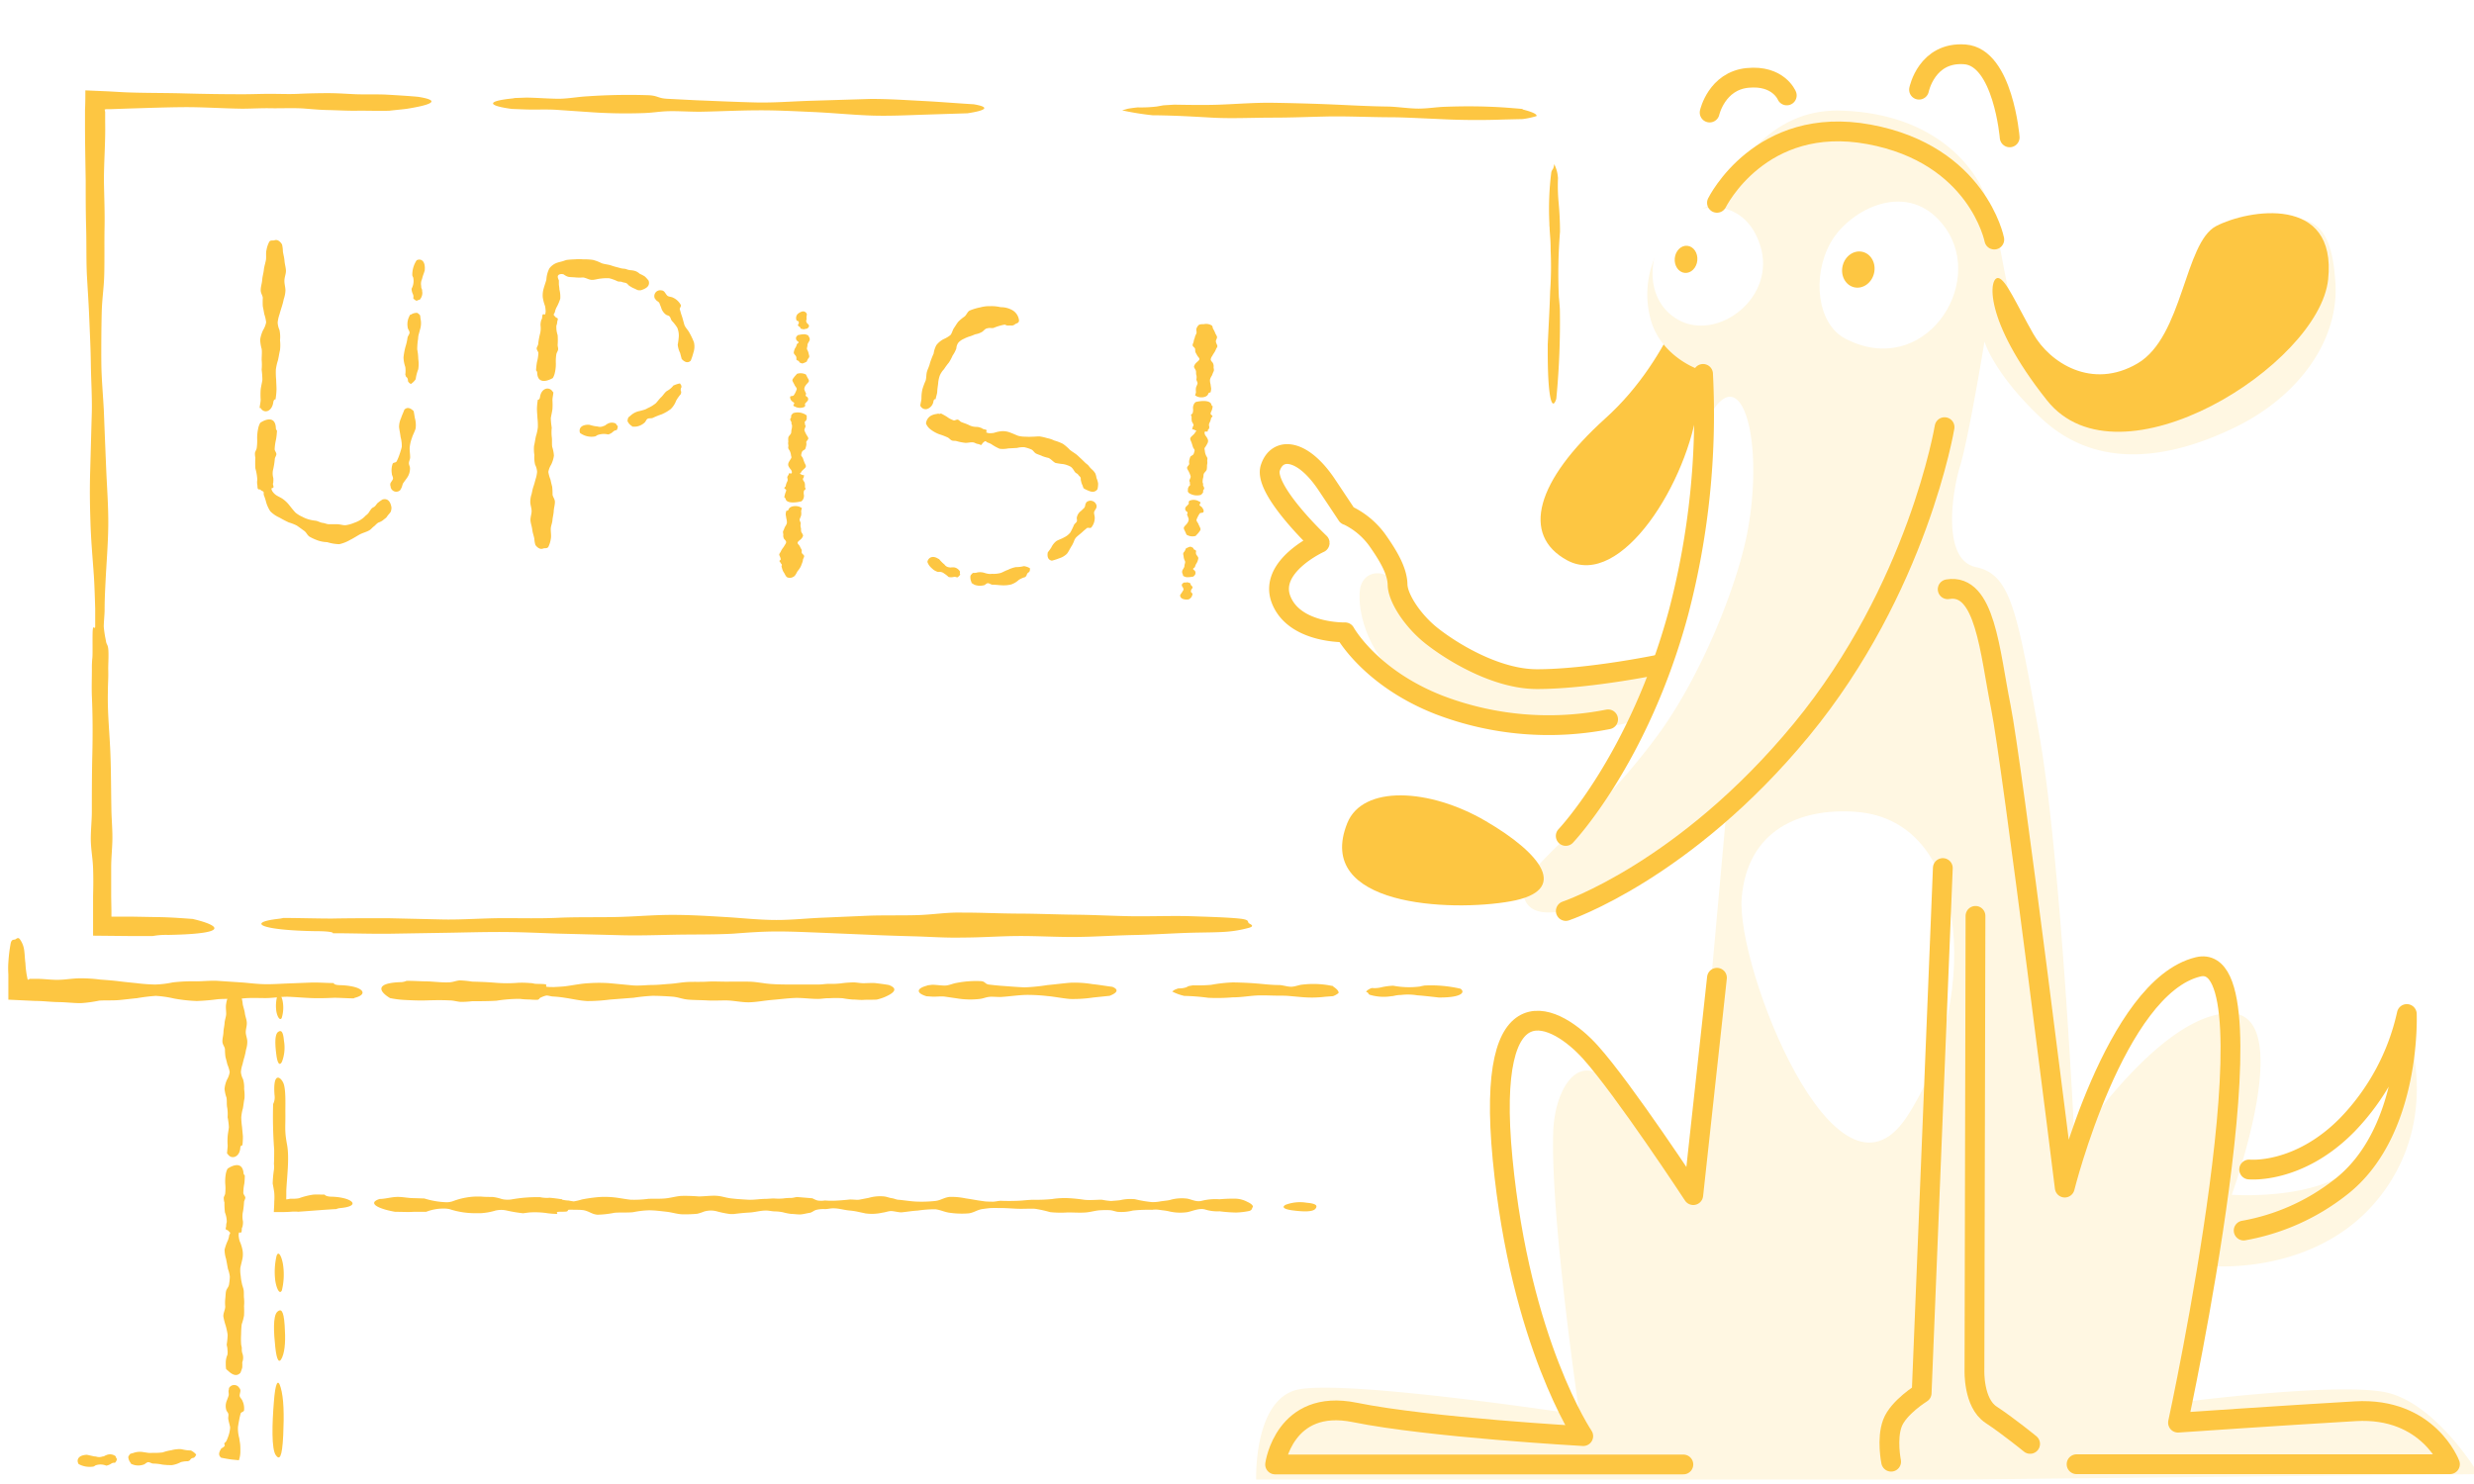 <svg xmlns="http://www.w3.org/2000/svg" viewBox="0 0 500 300"><defs><style>.cls-1{fill:#fff;}.cls-2{fill:#fdc642;}.cls-3{fill:#fff7e2;}.cls-4{fill:none;stroke:#fdc642;stroke-linecap:round;stroke-linejoin:round;stroke-width:4px;}</style></defs><title>ilustracije 03</title><g id="Layer_1" data-name="Layer 1"><rect class="cls-1" width="500" height="300"/><path class="cls-2" d="M56.32,185.74c-6.61.75-3.69,2.33,7.45,2.5,2.67,0,3.65.23,3.49.42,3.78,0,7.56.14,11.35.1l11.55-.19c3.89-.06,7.63-.18,11.52-.16s7.18.19,11,.32l12.07.31c3.86.13,7.65,0,11.51-.08s8.1,0,12-.22c3-.23,5.74-.43,8.75-.44,3.19,0,6.31.16,9.5.28l9,.38c3,.14,6.16.24,9.19.32,3.24.09,6.61.34,9.86.25,3.86,0,7.45-.29,11.31-.31s8,.24,11.86.19,7.53-.31,11.44-.39,7.11-.31,10.92-.44c2.64-.09,6-.06,8.06-.25a23.13,23.13,0,0,0,4-.7c1.35-.32.93-.62.35-.93s.34-.75-2-1-6.29-.36-9.74-.48c-3.81-.12-8.35.06-12.16,0s-7.39-.27-11.3-.31-7.56-.21-11.41-.22-7.47-.21-11.33-.2c-3.25-.09-6,.42-9.24.51-3,.09-6.91,0-9.93.12l-9,.39c-3.19.12-6.32.48-9.51.47-3,0-6.16-.31-9.18-.53-3.85-.23-7.49-.48-11.36-.5s-6.86.27-10.72.4-8.82,0-12.68.18-7.54.07-11.4.08-8,.33-11.83.27l-11.39-.26c-3.86,0-7.37,0-11.23.07-3,0-6.58-.11-9.84-.12A6.18,6.18,0,0,1,56.32,185.74Z"/><path class="cls-2" d="M196.79,21.08c-3.29-.19-6.65-.48-9.92-.65C183,20.23,179.81,20,176,20l-11.73.36c-3.86.1-7.65.44-11.51.35s-8.13-.29-12-.44l-5.88-.3c-1.93-.09-1.88-.63-3.82-.72a121,121,0,0,0-12.34.22c-1.93.11-3.11.36-5,.47s-5.64-.24-7.58-.2l-2,.07c-.17,0-.29.06-.57.09-5.42.55-5,1.47-.12,2.12l2.66.1c1.94.08,4.56-.06,6.49.09l6.12.42a101.84,101.84,0,0,0,11.32.23c1.93-.06,3.09-.32,5-.38s4.79.14,6.73.1c3.86-.07,7.49-.26,11.35-.28s7.29.17,11.15.34,7.49.54,11.35.7,7.88-.06,11.74-.18l8.18-.26C199,22.37,200.44,21.7,196.79,21.08Z"/><path class="cls-2" d="M307.73,24.07a17.25,17.25,0,0,0,2.8-.6c.19-.44-1.2-.93-2.59-1.29-.23-.06-.25-.11-.27-.16-1.41-.12-2.83-.24-4.24-.33-3.86-.23-7.36-.24-11.23-.11-1.93.06-3.24.32-5.17.37s-4.54-.37-6.47-.41c-3.86-.05-7.12-.24-11-.41s-8.31-.29-12.17-.35-7.16.24-11,.38c-2.75.1-5.95.05-8.95,0h-.16l-2.16.13-1.32.24a27.13,27.13,0,0,1-3.86.18c-.77.08-1.44.17-2,.27l-1.15.33a55.83,55.83,0,0,0,6.22,1l.25,0,.67,0c3.86.06,7.12.25,11,.47s8.36,0,12.22,0,7-.14,10.86-.23,8.64.13,12.5.15c1.93,0,3.43.06,5.36.14l5.78.26c3.85.19,8.31.21,12.17.06Z"/><path class="cls-2" d="M315.25,62.45c-.05-.76-.11-1.54-.2-2.38a105.15,105.15,0,0,1,.23-13.21c0-2.33-.14-4.5-.31-6.23a37.16,37.16,0,0,1-.1-4.62,7,7,0,0,0-.77-2.84,2.54,2.54,0,0,1-.25,1,1.57,1.57,0,0,0-.33.67,59.12,59.12,0,0,0-.39,10.26c0,.3,0,.58.05.9,0,.11,0,.23,0,.34l.09,1.27c.09,1,.12,2,.12,3.09a70.5,70.5,0,0,1-.1,8.16q-.1,3.12-.26,6.09c-.08,1.6-.15,3.14-.23,4.68,0,.26,0,.46,0,.74-.05,10.4.91,12.85,1.73,10.25A161.46,161.46,0,0,0,315.25,62.45Z"/><path class="cls-2" d="M82.18,22c4.44-.71,7.47-1.61,2.31-2.43-1.94-.18-4.64-.34-6.4-.44-1.93-.1-4.52,0-6.45-.09s-3.43-.21-5.36-.21-4.1.05-6,.14-3.8,0-5.73,0-3.72.09-5.65.08c-3.93,0-7.88-.06-11.82-.17-3.78-.11-8.42-.06-12.2-.24l-3-.17-4.63-.2c0,1.31,0,2.62-.07,4,0,.87,0,1.75,0,2.68,0,3.86.08,7.71.14,11.57,0,3.15,0,6.33.09,9.49s0,6.89.17,9.92.35,5.61.47,8.62.27,5.84.31,9,.28,6.86.19,10c-.11,3.86-.21,7.72-.32,11.58s-.07,6.54.05,10.4.42,7,.69,10.84c.13,1.93.21,4.76.27,6.69,0,1,0,2.54,0,3.5s-.36-.32-.48.65,0,4.78-.09,5.75a18.9,18.9,0,0,0-.1,2.26c0,1.93-.07,3.66,0,5.59.17,3.86.18,7.77.09,11.63s-.1,7.84-.1,11.7c0,1.93-.29,4.32-.19,6.25s.37,3.18.44,5.1.05,3.81,0,5.68c0,.94,0,1.88,0,2.82,0,.68,0,1.36,0,2,0,.86,0,1.73,0,2.6v.56l7,.07c1.71,0,3.43,0,5.08,0A15.11,15.11,0,0,1,34,189c13.76-.26,9.46-2.18,4.94-3.23-2.3-.16-4.53-.34-7-.37l-5.61-.1h-3.4l-.41,0h0l0-.41v-.71l-.05-2.92c0-2,0-3.9,0-5.83s.19-3.58.24-5.5-.14-4-.19-5.88c-.08-3.86-.06-8.37-.23-12.23s-.58-7.9-.49-11.76c0-1.93.13-2.92.07-4.85,0-1,.13-3.12,0-4.09s-.35-.71-.48-1.67a23.91,23.91,0,0,1-.42-2.74c0-1,.16-2.32.17-3.29,0-1.93.08-3.71.18-5.64.18-3.86.52-7.69.56-11.55s-.26-7.6-.42-11.45-.33-8-.48-11.9c-.16-3.11-.47-6.35-.5-9.46s0-6.92.07-10.05.45-5,.52-8,0-6.46.06-9.5-.08-6.19-.13-9.34c0-3.86.34-8,.25-11.89l0-1.15,0-.57v-.29l-.1-.49.33-.08.21,0,.83,0,3.45-.12c3.78-.11,7.36-.25,11.15-.28s7.86.26,11.79.31c1.93,0,3.87-.13,5.8-.09s4.85-.09,6.78.06,3.06.27,5,.31,3.69.16,5.61.13,4.66.07,6.59,0C79.69,22.26,81,22.15,82.18,22Z"/><path class="cls-2" d="M71.87,201.67c2.65-.75,1.48-2.34-3-2.51-1.07,0-1.46-.23-1.4-.43-1.52,0-3-.14-4.56-.1l-4.65.18c-1.56.06-3.06.17-4.63.15s-2.88-.19-4.44-.33l-4.85-.32c-1.55-.13-3.07.06-4.62.07a35.13,35.13,0,0,0-4.81.22,20.15,20.15,0,0,1-3.52.43,35.05,35.05,0,0,1-3.82-.28c-1.19-.12-2.42-.24-3.61-.39s-2.48-.24-3.7-.33a30.86,30.86,0,0,0-4-.26c-1.55,0-3,.29-4.55.31s-3.21-.25-4.76-.2c-.31,0-.61,0-.9,0H6l0,0,0,0a1.37,1.37,0,0,1-.35.19.24.24,0,0,1-.08-.13,18.38,18.38,0,0,1-.43-3.2C5,193.8,5,192.45,4.8,191.62A4.72,4.72,0,0,0,4.1,190c-.32-.54-.62-.37-.93-.14s-.76-.14-1,.79a30.19,30.19,0,0,0-.48,3.91c-.06.77-.05,1.61,0,2.45l0,1.6c0,.69,0,1.37,0,2,0,.5,0,1,0,1.48l5.53.26c1.55,0,3,.21,4.59.23s3,.22,4.55.21a26.25,26.25,0,0,0,3.71-.51c1.22-.08,2.78,0,4-.11s2.41-.27,3.6-.38a38.29,38.29,0,0,1,3.82-.47,22.2,22.2,0,0,1,3.69.54,32.25,32.25,0,0,0,4.57.5A41.82,41.82,0,0,0,44,202c1.55-.13,3.54,0,5.1-.16s3-.07,4.58-.07,3.2-.33,4.75-.26,3,.2,4.58.26,3,0,4.52-.06c1.21,0,2.64.11,3.95.12A1.16,1.16,0,0,1,71.87,201.67Z"/><path class="cls-2" d="M224.8,199.49c-1.33-.16-2.68-.41-4-.54a22.35,22.35,0,0,0-4.39-.29c-1.56.12-3.17.34-4.72.48a38,38,0,0,1-4.62.46c-1.56-.06-3.27-.21-4.82-.32-.78-.06-1.59-.15-2.37-.24s-.76-.61-1.54-.69a20.23,20.23,0,0,0-5,.35c-.77.13-1.25.39-2,.51s-2.27-.18-3.05-.12l-.81.1a1.1,1.1,0,0,1-.23.09c-2.17.61-2,1.52,0,2.12l1.07.07c.78.06,1.84-.1,2.61,0l2.46.36a16.53,16.53,0,0,0,4.55.12c.78-.08,1.25-.35,2-.43s1.93.09,2.71,0c1.55-.11,3-.33,4.56-.39a35.39,35.39,0,0,1,4.48.23c1.55.14,3,.46,4.57.59a27.72,27.72,0,0,0,4.72-.3l3.28-.34C225.69,200.76,226.27,200.08,224.8,199.49Z"/><path class="cls-2" d="M269.4,201.38a3.68,3.68,0,0,0,1.12-.63c.08-.43-.48-.91-1-1.26a.22.22,0,0,1-.11-.15c-.57-.11-1.14-.22-1.71-.29a18.9,18.9,0,0,0-4.51,0c-.77.08-1.3.36-2.08.42s-1.82-.32-2.6-.34c-1.55,0-2.86-.17-4.41-.3s-3.34-.21-4.9-.23a30.19,30.19,0,0,0-4.42.49,30.37,30.37,0,0,1-3.6.1h-.07l-.87.15c-.21.09-.39.21-.52.26a4.69,4.69,0,0,1-1.55.21,6.67,6.67,0,0,0-.81.3l-.46.33a10.1,10.1,0,0,0,2.5.9l.11,0,.26,0a43.66,43.66,0,0,1,4.42.37,36.59,36.59,0,0,0,4.91-.09c1.55,0,2.81-.21,4.36-.34s3.48,0,5,0c.77,0,1.38,0,2.15.07l2.33.21a22.84,22.84,0,0,0,4.89-.06Z"/><path class="cls-2" d="M287.9,199.23q-.45.08-1,.21a17.06,17.06,0,0,1-5.31-.17,12.38,12.38,0,0,0-2.5.34,5.77,5.77,0,0,1-1.86.12c-.63.24-1,.51-1.14.79.22.06.38.14.41.24a.8.8,0,0,0,.27.32,9.69,9.69,0,0,0,4.13.35l.36-.05.14,0,.51-.1a5.61,5.61,0,0,1,1.24-.14,11.49,11.49,0,0,1,3.28.07c.84.06,1.65.14,2.45.23l1.88.21.3,0c4.18,0,5.16-1,4.12-1.77A26.53,26.53,0,0,0,287.9,199.23Z"/><path class="cls-2" d="M178.73,201.59c1.78-.75,3-1.68.92-2.46-.78-.15-1.87-.28-2.57-.37s-1.82,0-2.6,0-1.38-.18-2.15-.16a22.11,22.11,0,0,0-2.43.2,16,16,0,0,1-2.3.09c-.77,0-1.49.14-2.27.14-1.58,0-3.17,0-4.75,0s-3.39,0-4.91-.12-2.75-.43-4.3-.46-3.1,0-4.65,0c-1.27,0-2.55-.08-3.82,0s-2.77,0-4,.07-2.26.29-3.47.37-2.35.22-3.61.23-2.76.2-4,.08l-4.65-.44a29.16,29.16,0,0,0-4.18,0c-1.55.08-2.81.35-4.36.57-.78.12-1.92.17-2.69.21-.39,0-1,0-1.41-.05s.13-.36-.26-.49-1.92-.06-2.31-.15a3.5,3.5,0,0,0-.91-.12,18.62,18.62,0,0,0-2.24-.06,28.13,28.13,0,0,1-4.68,0c-1.55-.13-3.15-.19-4.7-.23a21.55,21.55,0,0,0-2.51-.25c-.78.07-1.28.34-2.06.39-1.55.08-3-.14-4.56-.19-1.31,0-2.8-.13-4.16-.1a3,3,0,0,1-1.31.26c-5.54.24-3.8,2.16-2,3.22a19.56,19.56,0,0,0,2.82.37c1.56.08,3,.15,4.52.1s3.14-.08,4.69,0c.77,0,1.43.23,2.21.3a18.68,18.68,0,0,0,2.36-.14c1.55,0,3.37,0,4.92-.1a29,29,0,0,1,4.73-.37,14,14,0,0,0,1.94.12,11.38,11.38,0,0,0,1.65.06c.39-.09.28-.35.67-.47a4.46,4.46,0,0,1,1.11-.39c.38,0,.93.19,1.32.2a21.66,21.66,0,0,1,2.26.24c1.56.22,3.09.6,4.64.68a35.57,35.57,0,0,0,4.61-.3l4.79-.37a37.64,37.64,0,0,1,3.8-.39c1.26,0,2.78.08,4,.17s2,.5,3.22.6,2.59.09,3.81.16,2.49,0,3.76,0c1.55,0,3.23.42,4.78.38s3-.35,4.58-.48,3-.32,4.48-.39,3.16.18,4.74.19c.78,0,1.56-.17,2.33-.14a22.61,22.61,0,0,1,2.73,0,17,17,0,0,0,2,.26c.77,0,1.48.12,2.25.07s1.88,0,2.65-.06A10.25,10.25,0,0,0,178.73,201.59Z"/><path class="cls-2" d="M46.05,233.35c.75,1.09,2.34.61,2.51-1.23,0-.44.23-.6.43-.57a14.65,14.65,0,0,0,.1-1.87l-.18-1.9a15.2,15.2,0,0,1-.15-1.9,8.94,8.94,0,0,1,.33-1.82c.12-.64.18-1.35.32-2a8.55,8.55,0,0,0-.07-1.89,6,6,0,0,0-.22-2,3.82,3.82,0,0,1-.43-1.45A6.1,6.1,0,0,1,49,215.2c.12-.49.24-1,.39-1.48a14.11,14.11,0,0,0,.33-1.51,5.44,5.44,0,0,0,.26-1.63c0-.64-.29-1.23-.31-1.86s.25-1.32.21-2-.31-1.24-.39-1.88-.3-1.17-.43-1.8a6.44,6.44,0,0,0-.24-1.33,2,2,0,0,0-.7-.66,1,1,0,0,0-.93-.06c-.32.1-.76-.05-1,.33a5.31,5.31,0,0,0-.48,1.6c-.13.63,0,1.38,0,2s-.28,1.22-.32,1.87-.21,1.24-.23,1.88-.22,1.23-.21,1.86.42,1,.51,1.52a12.91,12.91,0,0,0,.11,1.64c.14.49.27,1,.38,1.48a6.62,6.62,0,0,1,.47,1.56,4.22,4.22,0,0,1-.54,1.52,5.84,5.84,0,0,0-.5,1.87,7.42,7.42,0,0,0,.39,1.76c.13.64,0,1.46.16,2.09a8.46,8.46,0,0,1,.07,1.88,14.48,14.48,0,0,1,.26,2c-.06.63-.2,1.24-.25,1.87a12.67,12.67,0,0,0,0,1.85c0,.5-.11,1.09-.12,1.63A.42.42,0,0,1,46.05,233.35Z"/><path class="cls-2" d="M44.7,294.69c.66.12,1.58.32,2.5.4l1.08.11a5.46,5.46,0,0,0,.3-1.85c0-.55,0-1.09-.07-1.6q-.09-.51-.15-1a7.24,7.24,0,0,1-.27-1.93l0-.26c.07-.65.2-1.21.3-1.79.06-.31.15-.65.24-1s.61-.32.69-.64a3.59,3.59,0,0,0-.35-2c-.13-.32-.39-.51-.51-.83s.18-.93.12-1.25c0-.11-.06-.22-.1-.33l-.09-.09a1.2,1.2,0,0,0-2.12,0c0,.15,0,.28-.07.44-.06.32.1.75,0,1.07s-.24.68-.36,1a2.84,2.84,0,0,0-.12,1.86c.08.32.35.51.43.83s-.09.79,0,1.11c.09.52.27,1.1.35,1.53a1.38,1.38,0,0,1,0,.25,6.45,6.45,0,0,1-.42,1.8,6,6,0,0,1-.39.9,3.6,3.6,0,0,1-.32.3c-.08.09,0,.25.06.51a.72.72,0,0,1-.13.19,2.33,2.33,0,0,1-.56.38C44.32,293.45,44,294.14,44.7,294.69Z"/><path class="cls-2" d="M26.35,293.89a2,2,0,0,0-.43.65,2.22,2.22,0,0,0,.51,1.23.37.37,0,0,1,.05.15,5.49,5.49,0,0,0,.71.25,3.32,3.32,0,0,0,1.85-.1c.31-.1.51-.39.83-.47s.76.27,1.08.27a9.39,9.39,0,0,1,1.82.2,12.5,12.5,0,0,0,2,.11,5.51,5.51,0,0,0,1.78-.6A5.43,5.43,0,0,1,38,295.4l0,0,.35-.17c.08-.09.15-.21.2-.27a.94.94,0,0,1,.62-.25,1.82,1.82,0,0,0,.31-.31l.17-.35a3.33,3.33,0,0,0-1.07-.83l0,0h-.11a8.24,8.24,0,0,1-1.82-.26,6.2,6.2,0,0,0-2,.21,9.25,9.25,0,0,0-1.76.44,11.84,11.84,0,0,1-2.06.09,3.79,3.79,0,0,1-.89,0l-1-.15a3.9,3.9,0,0,0-2,.18Z"/><path class="cls-2" d="M18.91,296.47a1.6,1.6,0,0,0,.38-.23,3,3,0,0,1,2.18.05,2.56,2.56,0,0,0,1-.4,1,1,0,0,1,.75-.17,1.31,1.31,0,0,0,.42-.81.39.39,0,0,1-.18-.24.93.93,0,0,0-.13-.31,1.84,1.84,0,0,0-1.71-.25l-.14.06-.06,0-.2.11a1,1,0,0,1-.5.16,2,2,0,0,1-1.35,0c-.34,0-.68-.1-1-.17s-.53-.12-.78-.17l-.12,0c-1.71.1-2.06,1.08-1.58,1.87A4.7,4.7,0,0,0,18.91,296.47Z"/><path class="cls-2" d="M46.13,277.14c.75.73,1.68,1.23,2.46.38a8.4,8.4,0,0,0,.37-1.06,9.33,9.33,0,0,0,0-1.06,2.53,2.53,0,0,0,0-1.87,2.79,2.79,0,0,1-.09-.95c0-.32-.14-.61-.14-.93a15.66,15.66,0,0,1,0-1.94,19.55,19.55,0,0,1,.12-2,11.17,11.17,0,0,0,.47-1.76,17.39,17.39,0,0,0,0-1.91,8.13,8.13,0,0,0,0-1.56c-.07-.5,0-1.13-.07-1.63s-.29-.93-.37-1.42a9.66,9.66,0,0,1-.23-1.48,7,7,0,0,1-.08-1.64c.13-.64.31-1.27.44-1.91a4.92,4.92,0,0,0,0-1.71,8.65,8.65,0,0,0-.57-1.79,5.46,5.46,0,0,1-.21-1.1,3.79,3.79,0,0,1,.05-.58c0-.16.36.05.49-.11s.06-.78.15-.94a.71.71,0,0,0,.12-.38,3.15,3.15,0,0,0,.06-.92,4.56,4.56,0,0,1,0-1.91,15.84,15.84,0,0,0,.22-1.93c0-.32.33-.71.25-1s-.34-.52-.39-.84a9.13,9.13,0,0,1,.19-1.87,12.08,12.08,0,0,0,.1-1.71.67.67,0,0,1-.26-.53c-.24-2.27-2.16-1.56-3.22-.82a3.74,3.74,0,0,0-.37,1.16,8.87,8.87,0,0,0-.1,1.85,9.48,9.48,0,0,1,0,1.92c0,.32-.23.59-.3.91a3.25,3.25,0,0,0,.14,1,15.12,15.12,0,0,0,.1,2,5.14,5.14,0,0,1,.37,1.94,2.47,2.47,0,0,0-.12.8c0,.16-.16.51-.06.67s.35.12.47.28.37.29.39.45-.19.38-.2.54a4,4,0,0,1-.24.93,10.59,10.59,0,0,0-.68,1.9,6.22,6.22,0,0,0,.3,1.89c.12.64.25,1.31.37,2a6.86,6.86,0,0,1,.39,1.56,11.54,11.54,0,0,1-.17,1.65c-.08.5-.5.83-.6,1.32s-.09,1.07-.16,1.57a7.83,7.83,0,0,0,0,1.53c0,.64-.42,1.33-.38,2a14,14,0,0,0,.48,1.88,14.69,14.69,0,0,1,.39,1.84,15.92,15.92,0,0,1-.19,1.94c0,.32.17.64.14,1a3.44,3.44,0,0,1,0,1.11,3.32,3.32,0,0,0-.26.83,4,4,0,0,0-.07.92,8,8,0,0,0,.06,1.09A2.74,2.74,0,0,0,46.13,277.14Z"/><path class="cls-2" d="M55.63,258.87c.25,1.65.89,2.92,1.33,2a13.37,13.37,0,0,0,.23-5.28c-.26-1.59-.91-2.88-1.3-1.69A14.34,14.34,0,0,0,55.63,258.87Z"/><path class="cls-2" d="M55.78,294.23c.68.89,1.24.63,1.46-4.11.19-4.1.12-7.48-.51-9.62-.57-2-1.1-.86-1.38,2.93C55,287.72,54.82,293,55.78,294.23Z"/><path class="cls-2" d="M56.07,265.16c.68-.59,1.25-.42,1.46,2.77.19,2.74.12,5-.5,6.46s-1.11.57-1.39-2C55.33,269.54,55.11,266,56.07,265.16Z"/><path class="cls-2" d="M68.77,244.22c4.44-.41,2.32-2.18-1.69-2.3-.89,0-1.36-.22-1.47-.42-.77,0-1.57-.05-2.28,0a14.89,14.89,0,0,0-2.87.72,4.71,4.71,0,0,1-1,.11h-.82a6.51,6.51,0,0,1-.78.14,5.76,5.76,0,0,1,0-.63v-.39l0-.73c.13-2.82.65-6.59.16-9.28-.56-3-.3-3.45-.35-6.71,0-1.72.1-4.34-.34-5.62s-2.22-2.8-1.85,2.25a3,3,0,0,1-.28,1.83,88.29,88.29,0,0,0,.21,9.19c0,1.05,0,2-.05,2.89a5.18,5.18,0,0,1,0,1.23,22.26,22.26,0,0,0-.25,2.75c.12.63.24,1.26.32,1.89a11.6,11.6,0,0,1,0,1.74c0,.72-.06,1.46-.09,2.15l1,0c.69,0,1.58,0,2.45-.07a8.91,8.91,0,0,1,1.49,0c2.62-.18,5.27-.41,7.69-.54A2.44,2.44,0,0,1,68.77,244.22Z"/><path class="cls-2" d="M252.16,243a5.42,5.42,0,0,0-2.45-.68,32.49,32.49,0,0,0-3.27.12,11.45,11.45,0,0,0-3.44.28c-1.13.33-1.89-.15-3-.4a8.53,8.53,0,0,0-3.61.28c-.56.12-1.37.18-1.94.28a7.75,7.75,0,0,1-1.66.13,23.69,23.69,0,0,1-3.4-.58,9.27,9.27,0,0,0-3,.19c-.56.08-1.28.12-1.85.17a15.27,15.27,0,0,1-1.87-.26c-1.13,0-2.5.15-3.63,0a31.91,31.91,0,0,0-3.22-.32,16.79,16.79,0,0,0-3.24.19,30.61,30.61,0,0,1-3.58.14c-1.13,0-2.22.17-3.35.21s-2.21.05-3.35,0c-.56,0-1.2.2-1.76.18s-1.25,0-1.81-.11c-1.13-.13-2.39-.4-3.52-.55a14,14,0,0,0-3.28-.31c-1.14.12-1.77.69-2.9.82a25.68,25.68,0,0,1-3.82.13c-1.13-.05-2.35-.25-3.48-.36-.57,0-.93-.25-1.5-.33s-.95-.28-1.52-.35a8.3,8.3,0,0,0-3.16.29l-1.83.35c-.56.12-1.59-.09-2.16,0-1.13.11-2.11.2-3.24.23-.57,0-1,0-1.57-.06a4.6,4.6,0,0,1-1.57,0,6.51,6.51,0,0,1-1-.44l-3-.25c-.42,0-.83.17-1.25.18a12,12,0,0,0-1.68.11,11.17,11.17,0,0,1-1.83,0c-.56,0-1.08.07-1.65.08-1.15,0-2.45.24-3.61.17s-2.39-.14-3.49-.28-1.9-.48-3-.52-2.29.12-3.42.14a33.49,33.49,0,0,0-3.61-.11c-1.1.1-2,.38-3.1.5s-2.36.05-3.49.09a21.78,21.78,0,0,1-3.61.18c-1.13-.12-2.18-.35-3.31-.47A17.73,17.73,0,0,0,121,242a30.56,30.56,0,0,0-3.4.48,12.18,12.18,0,0,1-1.64.39,9.19,9.19,0,0,1-1-.17,7,7,0,0,1-1.35-.18s0,0,0-.07c-.85-.13-1.66-.24-2.45-.31h-.14a6.32,6.32,0,0,1-1.84-.12,28.73,28.73,0,0,0-5.75.44,5.24,5.24,0,0,1-2-.06,9.42,9.42,0,0,0-1.88-.43c-.8,0-1.63,0-2.4-.08l-1,0a14.42,14.42,0,0,0-4.6.93,3.8,3.8,0,0,1-1.39.22,16.71,16.71,0,0,1-4.4-.76l-2.19-.07c-1.13,0-2.31-.29-3.44-.24s-2.1.35-3.22.41h-.19c-2.56.83-.31,2,3.16,2.6h.44c1.13,0,2.09.07,3.22,0,.8,0,1.71,0,2.57,0a9.61,9.61,0,0,1,3.41-.66,5.41,5.41,0,0,1,1.35.12,16.62,16.62,0,0,0,5.6.81l.63,0h.13a12.67,12.67,0,0,0,2.92-.53,5.12,5.12,0,0,1,2.27,0,28,28,0,0,0,3.32.55c.42-.06.85-.12,1.32-.17a17.28,17.28,0,0,1,3.66.17,15.9,15.9,0,0,0,1.81.13c.28,0-.16-.29.13-.39s1.63,0,1.92-.12.1-.31.39-.33a6.59,6.59,0,0,1,.89,0c.56,0,1.52,0,2.09.09,1.13.21,1.69.84,2.83.91a19.21,19.21,0,0,0,3.35-.38c1.13-.12,2.71,0,3.84-.13a18.5,18.5,0,0,1,3.2-.38c1.13,0,2.31.16,3.43.28s2,.42,3.08.52a25.17,25.17,0,0,0,3.24-.1,8.52,8.52,0,0,0,1.32-.43,4.75,4.75,0,0,1,2.53-.09,19.4,19.4,0,0,0,2.76.57,6.57,6.57,0,0,0,.78,0c1.1-.14,2.08-.24,3.18-.3s2.19-.41,3.35-.4c.57,0,1.12.15,1.69.17a9,9,0,0,1,1.7.18,11.75,11.75,0,0,0,1.65.33c.56,0,1.38.14,1.94.1s1.17-.22,1.74-.3.82-.44,1.39-.61a5.84,5.84,0,0,1,1.76-.16c.57,0,1.14-.17,1.71-.16,1.13,0,2.09.33,3.22.44a13.62,13.62,0,0,1,1.56.22l1.73.37a9.5,9.5,0,0,0,3.4-.15c.57-.07,1-.25,1.57-.32s1.77.3,2.33.25c1.13-.11,2.09-.29,3.22-.35a24,24,0,0,1,3.58-.27c1.12.14,1.91.6,3,.72a17.25,17.25,0,0,0,3.73.11c1.13-.15,1.77-.76,2.9-.89.56-.07,1.24-.18,1.8-.19s1.21,0,1.77,0c1.14,0,2.34.11,3.47.15s2.32-.05,3.45,0a24.28,24.28,0,0,1,3.08.68,20.28,20.28,0,0,0,3.57.06c1.13,0,2.56.1,3.69,0s2-.43,3.11-.45a14.94,14.94,0,0,1,1.77,0c.57.06,1,.26,1.52.33a9.26,9.26,0,0,0,3.05-.26,30.38,30.38,0,0,1,3.93-.15,4.9,4.9,0,0,1,1.38,0c.56.09,1.31.15,1.87.28a9.92,9.92,0,0,0,3.87.19c1.13-.25,2.44-.86,3.57-.53a8.31,8.31,0,0,0,2.91.36,30.72,30.72,0,0,0,3.31.25,14.72,14.72,0,0,0,2.71-.32c.59-.18.5-.52.69-.78S252.77,243.25,252.16,243Z"/><path class="cls-2" d="M55.86,204.5c.2,1.08.72,1.91,1.07,1.3a7.08,7.08,0,0,0,.19-3.44c-.21-1.05-.74-1.89-1.06-1.11A7.72,7.72,0,0,0,55.86,204.5Z"/><path class="cls-2" d="M265.88,244.32c.39-.54.27-1-1.81-1.18a8.23,8.23,0,0,0-4.23.41c-.86.46-.37.89,1.29,1.12C263,244.92,265.33,245.1,265.88,244.32Z"/><path class="cls-2" d="M56.21,208.61c.55-.38,1-.27,1.18,1.81a8,8,0,0,1-.41,4.23c-.46.86-.88.38-1.11-1.29C55.61,211.48,55.44,209.16,56.21,208.61Z"/></g><g id="Layer_2" data-name="Layer 2"><path class="cls-3" d="M334.25,136s-16.53,5.12-26.81.92-16.56-4.19-21.05-13.63-10.9-8.73-11.54-4.09,2,14.53,9.95,19,22.69,8.65,32.39,9,14.64-2,14.64-2Z"/><path class="cls-2" d="M344.82,52.84c-2.8,1.59-6.12,18.89-20.39,31.75-14,12.64-17.06,23.58-7.74,28.66,11,6,24.58-16.07,26.47-31.59,1.77-14.5,3-24.84,6.13-27.07S348.91,50.51,344.82,52.84Z"/><path class="cls-3" d="M346.3,41.25c4.08-6.31,10.93-19.26,25.6-18.89,17.77.45,26.38,10.12,29.17,16.8,4.54,10.9,3.41,22,9,29.42s21.92,15.17,26,7.74,7.78-30,22.3-32c9.47-1.3,12.88,1.34,13.62,12.85S464.7,80.07,451.7,86.39s-27.82,8.84-39.17-1.86c-9.66-9.1-11.46-15.48-11.46-15.48s-3.28,20-5,25.39c-1.4,4.51-3.8,18.72,3.26,20.2s8.31,8.79,12.77,33.68,7.2,82.91,7.2,82.91,17-26,31.12-26.4.62,36.7.62,36.7,21.77,1.64,27.71-9.14,7.75-24.3,7.75-24.3,7,17.93-5.58,33.9-33.91,13.94-33.91,13.94l-6.34,27.56s30.71-4,41.11-2.1S500.93,298,500.93,298l-104.88,1.11H253.88s-.53-15.31,7.67-18S319.24,286,319.24,286s-5.87-39.32-5.34-57.05c.26-8.67,5.06-16.75,11.38-10.07S342,240.52,342,240.52L349,163l-2.25,3s-17,12.88-22.91,15.48-14.87,5.42-15.95-.62c-.94-5.21,13.35-13.44,27.17-32.28,8.83-12,16.25-30.66,18.2-41.57,3.17-17.77-1.06-33.14-7-24.15-3.7,5.62-3.41-8.36-3.41-8.36s-7.74-2.79-9.44-10.69a19.18,19.18,0,0,1,2.78-15A21.53,21.53,0,0,1,346.3,41.25Z"/><path class="cls-2" d="M272.29,166.39c3.12-7.73,16.56-7.06,27.92-.44s17.16,14.1,5.07,16.26S265.52,183.23,272.29,166.39Z"/><path class="cls-2" d="M403.89,56.21c-1.93-.35-3.18,8.39,9.81,24.72,14.6,18.37,55-7.2,56.82-24.43s-16.2-14.14-22.63-10.8S441.21,68.07,432,73.47s-17.74-.13-21.08-6S405.41,56.49,403.89,56.21Z"/><path class="cls-1" d="M372.94,68.46c15.87,8.23,28.45-10.84,20.22-22.39-7.28-10.2-19.41-3.77-23.2,3S367.24,65.5,372.94,68.46Z"/><path class="cls-1" d="M339.12,64.62c8,4.56,20.08-4.51,16.58-15.13-2.86-8.73-11.13-9.32-16.93-4.7S331.69,60.38,339.12,64.62Z"/><ellipse class="cls-2" cx="375.56" cy="54.49" rx="3.68" ry="3.26" transform="translate(234.3 406.71) rotate(-76.4)"/><ellipse class="cls-2" cx="340.75" cy="52.42" rx="2.75" ry="2.29" transform="translate(257.49 386.98) rotate(-84.77)"/><path class="cls-1" d="M375,164.11c24.52,1.75,24.55,40.39,10.3,61.77S350.85,195.39,352,181.53,363.92,163.32,375,164.11Z"/><path class="cls-4" d="M344.19,75.59a158,158,0,0,1-5,48.4c-8,29.49-22.75,45-22.75,45"/><path class="cls-4" d="M347,41s8.78-17.89,30.73-13.84,25.32,21.27,25.32,21.27"/><path class="cls-4" d="M393.63,119.12c7.62-1.3,8.49,12.64,10.74,23.78s12.92,97.18,12.92,97.18,10.14-40.57,26.95-44.62-4.06,92.14-4.06,92.14,21.06-1.45,35.84-2.31S495.14,296,495.14,296H419.68"/><path class="cls-4" d="M325,145.42a62,62,0,0,1-34.09-2.89c-14-5.45-19.07-14.7-19.07-14.7s-10.15.27-12.89-6.52,7.76-11.56,7.76-11.56S255.3,99,256.73,94.6s6.55-3.9,11.41,3.39,4.06,6.12,4.06,6.12a15.84,15.84,0,0,1,6.05,4.93c2.45,3.45,4.15,6.44,4.2,9.15s3.06,7.33,6.9,10.36c4.48,3.53,13.29,8.75,21.27,8.74,10.38,0,24.41-2.9,24.41-2.9"/><path class="cls-4" d="M410.29,291.89s-4.31-3.53-7.91-5.91-3.34-9-3.34-9l.21-91.83"/><path class="cls-4" d="M345.52,22.75s1.42-6.38,7.66-7,7.93,3.54,7.93,3.54"/><path class="cls-4" d="M387.84,18.13s1.54-7.72,9.26-7.14,9.06,16.78,9.06,16.78"/><path class="cls-4" d="M454.56,236.42s10,1,19.86-9.06a46.7,46.7,0,0,0,12-22.37s1,24-13.5,35.09a44.14,44.14,0,0,1-19.47,8.68"/><path class="cls-4" d="M392.65,175.48l-4.28,106.13s-4.71,2.9-5.91,6.1-.26,7.78-.26,7.78"/><path class="cls-4" d="M347,197.66l-4.79,43.94s-14-21.34-20.76-28.87-21.36-15.65-17.77,21.59,16.3,56,16.3,56-31.14-1.73-46.18-4.79c-14.25-2.9-16.1,10.52-16.1,10.52h82.51"/><path class="cls-4" d="M393,86.35s-5.4,32.6-28.92,61.17-47.63,36.64-47.63,36.64"/><path class="cls-2" d="M52.68,82.49c.68,1.18,2.28.76,2.55-1.16.07-.46.26-.62.45-.58a14.31,14.31,0,0,0,.2-2c0-.66-.05-1.34-.07-2a16.54,16.54,0,0,1-.06-2,9.8,9.8,0,0,1,.42-1.9c.16-.66.26-1.41.42-2.07a8.82,8.82,0,0,0,0-2,6.64,6.64,0,0,0-.11-2.08,4.11,4.11,0,0,1-.36-1.53,7.12,7.12,0,0,1,.37-1.63c.14-.51.29-1,.46-1.54s.29-1,.41-1.57a6,6,0,0,0,.33-1.69c0-.67-.22-1.3-.21-2s.32-1.37.31-2-.24-1.32-.29-2-.23-1.24-.33-1.91a6,6,0,0,0-.17-1.4,2,2,0,0,0-.66-.73.93.93,0,0,0-.92-.11c-.32.09-.75-.1-1,.29a5.56,5.56,0,0,0-.56,1.66c-.17.65,0,1.45-.13,2.1s-.34,1.27-.41,1.94-.28,1.3-.33,2-.28,1.28-.3,2,.36,1.06.42,1.62a16.41,16.41,0,0,0,0,1.72c.11.52.21,1.06.3,1.57a7.87,7.87,0,0,1,.38,1.67,4.73,4.73,0,0,1-.61,1.56,6.79,6.79,0,0,0-.6,1.94,8.1,8.1,0,0,0,.3,1.87c.1.68,0,1.53,0,2.2a10.9,10.9,0,0,1,0,2,17.84,17.84,0,0,1,.15,2.06c-.09.66-.27,1.29-.35,2a15.87,15.87,0,0,0,0,2c0,.52-.17,1.13-.21,1.69A.59.59,0,0,1,52.68,82.49Z"/><path class="cls-2" d="M81.73,82.8c-.2.56-.49,1.13-.66,1.68a4.49,4.49,0,0,0-.42,1.86c.08.67.24,1.36.31,2a6.93,6.93,0,0,1,.24,2,16.73,16.73,0,0,1-.63,2,7.58,7.58,0,0,1-.41.92c-.14.31-.66.19-.8.48a4,4,0,0,0-.17,2c0,.33.22.59.24.94s-.5.81-.55,1.12a2.07,2.07,0,0,0,0,.35.43.43,0,0,1,.05.12,1.16,1.16,0,0,0,1.93.84l.24-.42c.19-.31.22-.81.44-1.1l.69-.95a3.24,3.24,0,0,0,.63-2c0-.36-.22-.62-.22-1s.25-.83.25-1.18c0-.7-.13-1.37-.09-2a7.65,7.65,0,0,1,.45-1.92c.19-.66.57-1.27.75-1.94a5.16,5.16,0,0,0-.15-2.06c-.08-.45-.16-1-.25-1.43C83,82.51,82.36,82.21,81.73,82.8Z"/><path class="cls-2" d="M84.91,63.77a1.88,1.88,0,0,0-.58-.52,2.06,2.06,0,0,0-1.29.36.21.21,0,0,1-.15,0,7.79,7.79,0,0,0-.34.72,3.66,3.66,0,0,0-.14,1.94c.06.34.32.58.36.92s-.37.76-.41,1.09a11.35,11.35,0,0,1-.43,1.88,13.69,13.69,0,0,0-.38,2.09,6.37,6.37,0,0,0,.36,1.93,5.75,5.75,0,0,1,0,1.55v0l.13.39c.08.09.19.18.24.24a1,1,0,0,1,.16.68,2.07,2.07,0,0,0,.27.37l.32.22a3.43,3.43,0,0,0,1-1s0,0,0,0l0-.11a8.35,8.35,0,0,1,.5-1.87,7.17,7.17,0,0,0,0-2.12,10.33,10.33,0,0,0-.21-1.9,14.31,14.31,0,0,1,.18-2.16,3.66,3.66,0,0,1,.14-.92c.09-.32.17-.65.27-1a4.19,4.19,0,0,0,.08-2.11Z"/><path class="cls-2" d="M83.33,55.68a2.41,2.41,0,0,0,.18.42,3.28,3.28,0,0,1-.33,2.27,2.7,2.7,0,0,0,.27,1.1,1.14,1.14,0,0,1,.06.81,1.4,1.4,0,0,0,.75.54.37.37,0,0,1,.26-.16,1.17,1.17,0,0,0,.32-.09,2,2,0,0,0,.47-1.75l0-.16,0-.06a2.18,2.18,0,0,0-.09-.23,1.12,1.12,0,0,1-.09-.54,2.24,2.24,0,0,1,.16-1.41,8.73,8.73,0,0,1,.3-1,8.27,8.27,0,0,0,.26-.8.56.56,0,0,1,0-.13c.12-1.79-.8-2.28-1.64-1.88A5.24,5.24,0,0,0,83.33,55.68Z"/><path class="cls-2" d="M79.12,102.66c-.14-1.12-.69-2-1.8-1.69a7.12,7.12,0,0,0-.88.62c-.26.17-.44.54-.66.75s-.5.26-.69.48a6.69,6.69,0,0,0-.54.78,2.51,2.51,0,0,1-.64.62,4.77,4.77,0,0,1-.66.61,6.09,6.09,0,0,1-1.64.85,6.77,6.77,0,0,1-1.81.5c-.6,0-1.08-.2-1.62-.2s-1.07,0-1.62,0-.86-.22-1.32-.27-.95-.35-1.41-.44a8.23,8.23,0,0,1-1.37-.25,6.15,6.15,0,0,1-1.36-.55,5.71,5.71,0,0,1-1.41-.87c-.45-.49-.85-1-1.26-1.52a6.35,6.35,0,0,0-1.18-1.14c-.47-.36-1-.54-1.51-.89a3,3,0,0,1-.71-.76,1.88,1.88,0,0,1-.18-.5c0-.14.34-.09.41-.27s-.15-.63-.09-.79a.58.58,0,0,0,.06-.33,3.5,3.5,0,0,0,0-.79,3.37,3.37,0,0,1,0-1.81,16.18,16.18,0,0,0,.31-2c0-.33.37-.73.31-1.07s-.31-.57-.34-.9a10.18,10.18,0,0,1,.28-2,14.69,14.69,0,0,0,.19-1.78.72.72,0,0,1-.23-.58c-.13-2.39-2.07-1.74-3.15-1a3.76,3.76,0,0,0-.43,1.2,9,9,0,0,0-.2,1.93,10.48,10.48,0,0,1-.09,2c-.07.33-.26.61-.35.94a3.55,3.55,0,0,0,.08,1,17.13,17.13,0,0,0,0,2.15A9.76,9.76,0,0,1,52,97a3,3,0,0,0,0,1c.06.19,0,.68.15.85s.37,0,.54.2.46.22.56.38,0,.49.08.67c.14.35.25.69.37,1.08a6.75,6.75,0,0,0,.93,2.18,5.87,5.87,0,0,0,1.81,1.25c.63.36,1.29.71,1.92,1a9.69,9.69,0,0,1,1.63.64c.46.31,1,.72,1.48,1.06s.6.86,1.1,1.19a10.9,10.9,0,0,0,1.7.77,6.43,6.43,0,0,0,1.86.33,8.79,8.79,0,0,0,2.45.41,7.71,7.71,0,0,0,2.19-.87c.68-.33,1.27-.73,1.9-1.08s1.42-.5,2.06-.91c.31-.2.53-.52.83-.73s.63-.68,1-.81a2.92,2.92,0,0,0,.87-.47c.27-.25.6-.4.8-.73s.59-.67.76-1A3.23,3.23,0,0,0,79.12,102.66Z"/><path class="cls-2" d="M111.69,79.16c-.7-1.1-2.29-.71-2.55,1.09-.06.43-.25.58-.44.55a12.6,12.6,0,0,0-.18,1.83c0,.62.07,1.26.1,1.88a13.2,13.2,0,0,1,.08,1.88,9.33,9.33,0,0,1-.38,1.77c-.15.63-.23,1.33-.39,2A7.81,7.81,0,0,0,108,92a6.07,6.07,0,0,0,.15,1.94,3.76,3.76,0,0,1,.4,1.44,6.53,6.53,0,0,1-.32,1.53c-.13.48-.26,1-.42,1.45s-.26,1-.36,1.48a5,5,0,0,0-.28,1.6c0,.63.26,1.21.27,1.84s-.27,1.3-.23,1.92.29,1.23.36,1.86.28,1.16.41,1.78a6.17,6.17,0,0,0,.22,1.31,2,2,0,0,0,.69.66,1,1,0,0,0,.93.06c.32-.1.75.06,1-.31a5.18,5.18,0,0,0,.49-1.57c.14-.61,0-1.35,0-2s.29-1.19.34-1.82.23-1.21.26-1.84.23-1.2.24-1.82-.4-1-.48-1.5a14.45,14.45,0,0,0-.07-1.61c-.13-.48-.25-1-.35-1.46a7,7,0,0,1-.43-1.54,4.39,4.39,0,0,1,.57-1.47,6.06,6.06,0,0,0,.56-1.82,7.22,7.22,0,0,0-.34-1.75c-.11-.62,0-1.42-.1-2.05a8.71,8.71,0,0,1,0-1.84,14,14,0,0,1-.19-1.93c.09-.62.25-1.21.33-1.83a13.67,13.67,0,0,0,0-1.81c0-.49.16-1.06.19-1.59A.41.41,0,0,1,111.69,79.16Z"/><path class="cls-2" d="M139.59,72.93a12.83,12.83,0,0,0,.57-1.72,3.74,3.74,0,0,0,.09-2,14.49,14.49,0,0,0-.9-1.91c-.3-.61-.88-1.09-1.06-1.71s-.35-1.36-.59-2c-.11-.32-.18-.68-.3-1s.32-.61.19-.94A3.39,3.39,0,0,0,136,60.16c-.34-.17-.67-.14-1-.3s-.58-.8-.87-1l-.32-.16a.57.57,0,0,1-.14,0,1.19,1.19,0,0,0-1.35,1.6l.25.33c.17.24.6.37.71.68s.25.61.35.9a2.61,2.61,0,0,0,.92,1.36c.22.19.54.18.76.39s.28.67.47.89a8.68,8.68,0,0,1,1.09,1.39,4.16,4.16,0,0,1,.32,1.68,14.34,14.34,0,0,1-.22,1.76,4.74,4.74,0,0,0,.48,1.67l.32,1.22C138.31,73.15,138.94,73.5,139.59,72.93Z"/><path class="cls-2" d="M127,84.38a2.05,2.05,0,0,0-.18.74,2.14,2.14,0,0,0,.87,1,.26.26,0,0,1,.09.12,4.92,4.92,0,0,0,.77,0,3.08,3.08,0,0,0,1.7-.79c.26-.21.32-.56.58-.76s.81-.07,1.1-.21a16.16,16.16,0,0,1,1.76-.71,8.34,8.34,0,0,0,1.87-1.08,4.62,4.62,0,0,0,1.1-1.71,8.24,8.24,0,0,1,.93-1.31v0a2,2,0,0,0,.08-.41c0-.13-.08-.25-.09-.33a1,1,0,0,1,.15-.67,1.18,1.18,0,0,0-.09-.43l-.22-.32a5.39,5.39,0,0,0-1.25.4l-.05,0-.06.07A4,4,0,0,1,134.85,79c-.49.29-.79.89-1.21,1.28s-.69.81-1.11,1.25a7.33,7.33,0,0,1-1.67,1,2.72,2.72,0,0,1-.78.34c-.3.09-.59.17-.9.24a3.68,3.68,0,0,0-1.69.86Z"/><path class="cls-2" d="M120.28,88.22a1.33,1.33,0,0,0,.39-.23,3.68,3.68,0,0,1,2.24-.16,2.25,2.25,0,0,0,1-.56,1.09,1.09,0,0,1,.71-.31,1.36,1.36,0,0,0,.22-.88.35.35,0,0,1-.22-.19,1.31,1.31,0,0,0-.2-.28,1.75,1.75,0,0,0-1.62.06l-.13.08-.05,0-.17.14a.88.88,0,0,1-.44.22,1.64,1.64,0,0,1-1.26.1,5.89,5.89,0,0,1-1-.16l-.71-.19h-.11c-1.51,0-2,.8-1.71,1.66A3.88,3.88,0,0,0,120.28,88.22Z"/><path class="cls-2" d="M129.54,58.67c1-.33,1.9-.81,1.55-1.93a6.56,6.56,0,0,0-.78-.86,7.79,7.79,0,0,0-1-.52,3.09,3.09,0,0,0-.79-.52,3.63,3.63,0,0,0-1-.21,3.08,3.08,0,0,1-1-.24c-.32-.09-.64-.06-1-.15-.64-.19-1.3-.32-1.93-.55s-1.4-.26-2-.48a8.59,8.59,0,0,0-1.76-.67,12,12,0,0,0-2-.11,8,8,0,0,0-1.62,0,15.81,15.81,0,0,0-1.68.12c-.25.06-.49.15-.72.23s-.71.18-1.07.29a3.34,3.34,0,0,0-1.37.8,3.17,3.17,0,0,0-.34.39,5.6,5.6,0,0,0-.6,2.21,4.3,4.3,0,0,1-.14.53l-.15.46c-.1.3-.19.61-.28.92a5,5,0,0,0-.17,1.68,8.58,8.58,0,0,0,.46,1.79,5.9,5.9,0,0,1,.13,1.1,3.44,3.44,0,0,1-.09.56c0,.16-.35-.07-.49.07s-.11.78-.2.93a.67.67,0,0,0-.15.35,3.11,3.11,0,0,0-.11.91,4.6,4.6,0,0,1-.14,1.88,15.43,15.43,0,0,0-.33,1.88c0,.31-.36.68-.3,1s.31.53.34.85a8.83,8.83,0,0,1-.29,1.83,12.93,12.93,0,0,0-.18,1.67.65.65,0,0,1,.23.54c.13,2.25,2.07,1.64,3.16,1a3.63,3.63,0,0,0,.42-1.12,7.9,7.9,0,0,0,.19-1.81,9.13,9.13,0,0,1,.1-1.88c.06-.31.26-.56.34-.87s-.07-.64-.08-1a13.09,13.09,0,0,0,0-2,4.94,4.94,0,0,1-.25-1.92,2.38,2.38,0,0,0,.17-.78c0-.15.19-.49.09-.65s-.33-.14-.44-.3-.35-.31-.36-.47.21-.36.23-.52a3.74,3.74,0,0,1,.3-.89,9.93,9.93,0,0,0,.79-1.82,6,6,0,0,0-.17-1.87c0-.31-.07-.64-.11-1l0-.49,0-.24,0-.12c-.11-.25-.35-.74-.14-1a.77.77,0,0,1,.16-.15,1.2,1.2,0,0,1,.83-.08.49.49,0,0,1,.22.1,1.41,1.41,0,0,0,.24.16,2.24,2.24,0,0,0,.64.27c.48.08,1,.06,1.47.12a8.66,8.66,0,0,0,1.44,0c.59.05,1.2.47,1.78.49s1.18-.21,1.79-.26a9.32,9.32,0,0,1,1.75-.07,8.78,8.78,0,0,1,1.71.63c.28.09.62,0,.89.13s.75.11,1,.33.35.41.61.53a5.35,5.35,0,0,0,.74.41c.28.09.62.32.91.39A3.12,3.12,0,0,0,129.54,58.67Z"/><path class="cls-2" d="M161.88,102.61c-.72-.51-2.3-.38-2.51.4a.38.38,0,0,1-.44.23,2.68,2.68,0,0,0-.14.79c.05.27.09.55.14.83a3.36,3.36,0,0,1,.11.82,2.15,2.15,0,0,1-.36.77c-.15.26-.22.57-.37.84s0,.54,0,.81a1.28,1.28,0,0,0,.17.86c.22.23.4.43.4.64s-.18.44-.31.66-.26.42-.42.62a3.64,3.64,0,0,0-.36.63c-.1.23-.36.45-.29.69s.26.54.27.81-.07.19-.13.25-.13.1-.12.16.23.3.26.41a.5.5,0,0,0,.14.16.51.51,0,0,1,.1.24c0,.11-.1.12-.07.26a5.31,5.31,0,0,0,.14.53,2.51,2.51,0,0,0,.36.76c.2.3.32.72.65.93a1.37,1.37,0,0,0,1.22-.09c.44-.19.65-.83.89-1.18a4.58,4.58,0,0,0,.69-1.06c.06-.2.15-.39.22-.59a2.43,2.43,0,0,0,.15-.55c0-.27.24-.52.25-.79s-.39-.44-.47-.68.06-.49-.08-.71a6.75,6.75,0,0,1-.34-.65c-.12-.23-.46-.47-.43-.7s.33-.42.56-.62a1.63,1.63,0,0,0,.54-.78c0-.27-.23-.5-.35-.78s0-.62-.12-.9a1.85,1.85,0,0,1,0-.81c0-.28-.29-.58-.21-.85s.23-.53.29-.8a2.62,2.62,0,0,0,0-.79c0-.22.13-.46.15-.69Z"/><path class="cls-2" d="M161.07,75.57c-.17.23-.43.46-.58.68s-.43.48-.32.76.31.57.43.85.48.57.42.84a6,6,0,0,1-.36.83,4.65,4.65,0,0,1-.26.41c-.08.13-.61.1-.69.23s0,.61.3.89.38.24.49.39-.2.39-.15.53a.42.42,0,0,0,.09.14l.09,0a2.15,2.15,0,0,0,2.1.11l.08-.18c.07-.14-.08-.33,0-.46l.38-.42a.61.61,0,0,0,.16-.79c-.07-.14-.34-.24-.41-.38s.11-.33.06-.47a4.9,4.9,0,0,1-.35-.83,1.25,1.25,0,0,1,.27-.77c.15-.27.48-.51.62-.78s-.11-.56-.26-.84l-.3-.6A2.39,2.39,0,0,0,161.07,75.57Z"/><path class="cls-2" d="M163.33,67.8a3,3,0,0,0-.62-.22,4.2,4.2,0,0,0-1.26.14h-.15a2.74,2.74,0,0,0-.3.28.66.66,0,0,0,0,.79c.07.14.34.25.4.39s-.34.3-.36.44a2.13,2.13,0,0,1-.34.76,2.55,2.55,0,0,0-.27.85c-.06.27.28.52.45.8a1.09,1.09,0,0,1,.06.64h0l.15.16.25.11a.33.33,0,0,1,.2.28,1.28,1.28,0,0,0,.28.16l.33.1a3.12,3.12,0,0,0,.91-.4h0l0,0a2,2,0,0,1,.41-.76c.19-.26,0-.59-.05-.87a2.36,2.36,0,0,0-.3-.78c-.11-.28.08-.61.07-.89a.71.71,0,0,1,.1-.37c.07-.14.14-.27.22-.4a.75.75,0,0,0,0-.87Z"/><path class="cls-2" d="M161,64.8a1.23,1.23,0,0,0,.24.09c.35.14.19.57,0,.83a.8.8,0,0,0,.38.37c.15.09.18.2.13.31a2.66,2.66,0,0,0,.79.17.52.52,0,0,1,.24-.08,1.52,1.52,0,0,0,.32-.06c.36-.21.51-.53.3-.81l-.06-.07,0,0-.11-.09a.33.33,0,0,1-.16-.22.53.53,0,0,1-.05-.65A3.38,3.38,0,0,1,163,64a2.42,2.42,0,0,0,.06-.45l0-.06a.79.79,0,0,0-.89-.53,2.27,2.27,0,0,0-1,.56A1.22,1.22,0,0,0,161,64.8Z"/><path class="cls-2" d="M162.75,83.79a3.05,3.05,0,0,0-2.43-.28,1.9,1.9,0,0,0-.39.43c-.1.13,0,.32-.05.46s-.19.23-.18.37a.93.93,0,0,0,.18.43c.12.15.06.28.07.41s.12.27.12.41a2.59,2.59,0,0,1-.1.83c-.08.27,0,.6-.16.86s-.44.47-.49.74a3.73,3.73,0,0,0,0,.82,1.51,1.51,0,0,0,0,.67c.06.22-.07.48,0,.7s.27.41.34.63a2.38,2.38,0,0,1,.19.65c0,.22.18.49.05.71s-.34.53-.48.8a1,1,0,0,0-.09.73,3,3,0,0,0,.53.8,1.18,1.18,0,0,1,.18.48.41.41,0,0,1-.06.24c0,.07-.35,0-.48,0s-.08.33-.17.39-.11.09-.13.16a.6.6,0,0,0-.08.39.88.88,0,0,1-.07.82,3.25,3.25,0,0,0-.26.82c0,.14-.34.29-.27.43s.33.24.37.38-.17.52-.23.8a2.49,2.49,0,0,0-.14.72.34.34,0,0,1,.25.25c.19,1,2.11.77,3.18.51a1.2,1.2,0,0,0,.39-.48,1.58,1.58,0,0,0,.14-.79,1.67,1.67,0,0,1,0-.83c0-.13.24-.24.31-.37s-.09-.29-.11-.43a2.58,2.58,0,0,0-.06-.87c-.11-.28-.46-.58-.32-.85s.17-.2.14-.33.16-.22.06-.29-.34-.07-.45-.14-.36-.15-.38-.22.19-.15.21-.22a1.26,1.26,0,0,1,.26-.39c.23-.26.62-.51.71-.78s-.15-.55-.26-.83-.21-.56-.31-.86-.38-.47-.36-.68a2.29,2.29,0,0,1,.2-.71c.09-.21.51-.33.63-.53a5.61,5.61,0,0,0,.19-.67,1.47,1.47,0,0,0,0-.66c0-.27.45-.55.42-.82s-.32-.56-.44-.84a4,4,0,0,1-.35-.8c0-.29.21-.55.24-.83,0-.13-.16-.28-.13-.42s-.12-.35,0-.48.25-.2.28-.34.13-.25.09-.39,0-.33,0-.47A1.21,1.21,0,0,0,162.75,83.79Z"/><path class="cls-2" d="M186.08,82.15a1.14,1.14,0,0,0,1.47.46,1.91,1.91,0,0,0,1.1-1.46c.07-.38.26-.5.45-.45.06-.53.3-1,.32-1.55s.12-1.07.18-1.6a6.07,6.07,0,0,1,.32-1.59,4.17,4.17,0,0,1,.86-1.32,13.6,13.6,0,0,1,1-1.36,9.71,9.71,0,0,0,.74-1.39,6.31,6.31,0,0,0,.76-1.46,2.15,2.15,0,0,1,.44-1.2,3.3,3.3,0,0,1,1.11-.75A6.94,6.94,0,0,1,196,68c.41-.11.78-.3,1.14-.43a3.59,3.59,0,0,0,1.17-.39c.41-.15.67-.67,1.11-.78a2.3,2.3,0,0,1,.69-.1,2.14,2.14,0,0,0,.67,0,9.84,9.84,0,0,1,1.26-.44,7.59,7.59,0,0,1,1-.23c.18,0,.3.15.51.17s.48,0,.74,0a1.06,1.06,0,0,0,.86-.26c.26-.21.75-.16.8-.74a2.74,2.74,0,0,0-1.19-2,4.66,4.66,0,0,0-2.53-.7,8,8,0,0,0-2.07-.21c-.35,0-.71,0-1.06.05a7.49,7.49,0,0,0-1,.2,10.58,10.58,0,0,0-2,.59c-.57.19-.72.89-1.15,1.25a8,8,0,0,0-1.3,1.08c-.32.41-.58.87-.86,1.27s-.38,1.06-.73,1.43a6,6,0,0,1-1.34.79,4.36,4.36,0,0,0-1.48,1.23,5.14,5.14,0,0,0-.55,1.7,17.11,17.11,0,0,0-.74,1.91c-.13.62-.42,1.13-.6,1.72s-.1,1.29-.29,1.87a13.16,13.16,0,0,0-.64,1.72,7.58,7.58,0,0,0-.19,1.78c0,.48-.19,1-.24,1.57A.42.42,0,0,1,186.08,82.15Z"/><path class="cls-2" d="M212.59,113.34a11.52,11.52,0,0,0,1.57-.51,3.66,3.66,0,0,0,1.49-.91c.38-.5.64-1.13,1-1.65a8.09,8.09,0,0,0,.4-.84,2.18,2.18,0,0,1,.44-.79c.42-.42,1-.83,1.42-1.24.22-.2.48-.41.73-.62s.67.09.91-.14a3.06,3.06,0,0,0,.7-2c0-.35-.14-.64-.14-1s.49-.82.51-1.16c0-.12,0-.24,0-.35a.63.63,0,0,1-.07-.12,1.24,1.24,0,0,0-2-.46c-.05.11-.1.21-.16.32s-.07.61-.28.81-.43.43-.64.61a2.16,2.16,0,0,0-.83,1.26c-.07.26.07.54,0,.81s-.46.5-.58.75a16.16,16.16,0,0,1-.73,1.51,3.38,3.38,0,0,1-1.25,1c-.49.3-1.05.46-1.54.73a3.45,3.45,0,0,0-1.06,1.31,10.56,10.56,0,0,1-.72,1C211.6,112.5,211.79,113.2,212.59,113.34Z"/><path class="cls-2" d="M196.63,115.82a2.11,2.11,0,0,0-.49.55,2.22,2.22,0,0,0,.19,1.3.23.23,0,0,1,0,.16,7.18,7.18,0,0,0,.63.39,3.12,3.12,0,0,0,1.79.11c.31,0,.51-.34.81-.42s.72.29,1,.29c.62,0,1.14.08,1.77.11a6.46,6.46,0,0,0,2-.15,4.22,4.22,0,0,0,1.57-.93,4.83,4.83,0,0,1,1.29-.57l0,0,.26-.26c0-.11.07-.24.1-.31a.86.86,0,0,1,.45-.45,1.56,1.56,0,0,0,.15-.39v-.38a3.23,3.23,0,0,0-1.18-.42H207l-.09,0a6,6,0,0,1-1.58.19,6.2,6.2,0,0,0-1.62.55c-.52.17-.91.43-1.44.63a5.53,5.53,0,0,1-1.77.18,2.8,2.8,0,0,1-.76,0,4.79,4.79,0,0,1-.81-.2,2.89,2.89,0,0,0-1.7,0Z"/><path class="cls-2" d="M189.48,115.6a1.54,1.54,0,0,0,.43,0,1.58,1.58,0,0,1,.94.36,5.37,5.37,0,0,1,.86.68,2.23,2.23,0,0,0,1,0,1.1,1.1,0,0,1,.72.1,1.39,1.39,0,0,0,.64-.63.37.37,0,0,1-.08-.28,1.22,1.22,0,0,0,0-.33,1.64,1.64,0,0,0-.53-.55,1.43,1.43,0,0,0-.74-.26h-.19l-.2,0a.79.79,0,0,1-.46,0,1.33,1.33,0,0,1-1-.58,6.24,6.24,0,0,1-.65-.6c-.17-.17-.31-.34-.46-.52l-.09,0c-1.18-.81-2.08-.26-2.24.6a2.69,2.69,0,0,0,.73,1.14,6.05,6.05,0,0,0,.6.52A4.44,4.44,0,0,0,189.48,115.6Z"/><path class="cls-2" d="M219.32,98.9c.84.39,1.77.93,2.48,0a4.37,4.37,0,0,0,.13-1.17,4.3,4.3,0,0,0-.33-1.11,3.35,3.35,0,0,0-.25-.94,3.47,3.47,0,0,0-.71-.82,4.61,4.61,0,0,1-.66-.75c-.22-.25-.51-.4-.73-.64-.47-.47-.95-.91-1.43-1.36s-1.16-.79-1.65-1.22a8.7,8.7,0,0,0-1.36-1.17,10,10,0,0,0-1.75-.67,5.67,5.67,0,0,0-1.44-.48,10.38,10.38,0,0,0-1.54-.35c-.49,0-.92.06-1.4.06a10.86,10.86,0,0,1-1.4,0,5.89,5.89,0,0,1-1.51-.18c-.56-.21-1.11-.48-1.68-.68a4.09,4.09,0,0,0-1.54-.26,6.9,6.9,0,0,0-1.68.35,5,5,0,0,1-1,.06,2.83,2.83,0,0,1-.5-.13c-.14,0,.1-.34,0-.49s-.68-.17-.8-.28a.6.6,0,0,0-.31-.17,2.78,2.78,0,0,0-.79-.2,3.38,3.38,0,0,1-1.63-.36c-.51-.26-1.06-.42-1.56-.62-.25-.1-.48-.48-.76-.49s-.52.2-.79.15a5.06,5.06,0,0,1-1.39-.75c-.37-.22-.86-.5-1.19-.65a.41.41,0,0,1-.39.07.47.47,0,0,0-.3,0l-.33.06a3.08,3.08,0,0,0-.83.25,2,2,0,0,0-1.15,1.67,2.86,2.86,0,0,0,1,1.24,6.19,6.19,0,0,0,.83.53,6.33,6.33,0,0,0,.83.38,13.72,13.72,0,0,1,1.75.67c.27.15.47.41.74.56s.64.08.94.14a10.42,10.42,0,0,0,1.91.38c.62,0,1.3-.25,1.86,0a2.06,2.06,0,0,0,.71.24c.15,0,.45.23.61.16s.17-.32.33-.42.32-.32.47-.32.32.23.46.27a3.24,3.24,0,0,1,.81.36,9.76,9.76,0,0,0,1.63.9,5.39,5.39,0,0,0,1.74-.07l1.79-.1a5,5,0,0,1,1.43-.15,7.82,7.82,0,0,1,1.42.45c.41.16.59.65,1,.85s.87.31,1.25.51a9.53,9.53,0,0,0,1.26.37c.49.22.9.75,1.38,1a14.36,14.36,0,0,0,1.58.24,5,5,0,0,1,1.43.49c.48.26.69.81,1,1.18.15.18.46.25.59.47s.48.43.52.7a2,2,0,0,0,.08.67,3.3,3.3,0,0,0,.21.65c.13.2.16.53.3.73A3.21,3.21,0,0,0,219.32,98.9Z"/><path class="cls-2" d="M241.67,80c.71.54,2.3.42,2.52-.4a.38.38,0,0,1,.44-.24,2.76,2.76,0,0,0,.15-.84c-.05-.29-.09-.58-.13-.87a2.93,2.93,0,0,1-.11-.87,2.22,2.22,0,0,1,.36-.81c.14-.28.22-.6.37-.88s0-.58,0-.87a1.41,1.41,0,0,0-.18-.9c-.21-.24-.4-.45-.4-.67a1.5,1.5,0,0,1,.31-.7,6.44,6.44,0,0,1,.4-.66,4,4,0,0,0,.35-.68c.09-.25.35-.49.27-.74s-.28-.57-.29-.86.27-.6.23-.89-.31-.57-.39-.87a5.8,5.8,0,0,0-.42-.82c-.09-.2-.05-.45-.23-.61a1.87,1.87,0,0,0-.69-.29,2.09,2.09,0,0,0-.93,0c-.32,0-.75,0-1,.15a1.64,1.64,0,0,0-.48.72c-.13.28.05.61,0,.89s-.27.54-.32.83-.22.55-.24.83-.23.55-.23.83.4.45.48.69,0,.51.1.74.25.45.36.67.45.48.43.72-.32.44-.55.66a1.68,1.68,0,0,0-.54.82c0,.28.24.51.36.81s0,.65.12.94a1.88,1.88,0,0,1,0,.85c0,.28.3.6.22.89s-.23.54-.3.82a3,3,0,0,0,0,.84c0,.22-.14.48-.17.72Z"/><path class="cls-2" d="M241.65,108.34c.18-.23.45-.46.61-.69s.44-.49.35-.79-.29-.61-.4-.91-.46-.61-.39-.89a5.52,5.52,0,0,1,.4-.86,2.47,2.47,0,0,1,.27-.42c.09-.13.61-.09.7-.22.18-.28,0-.64-.27-1-.11-.15-.37-.26-.47-.41s.21-.41.16-.55a.46.46,0,0,0-.07-.16l-.1,0a2.07,2.07,0,0,0-2.09-.19l-.09.2c-.08.13.07.34-.07.48l-.4.42a.65.65,0,0,0-.18.83c.06.15.33.26.39.41s-.12.34-.08.49a5.52,5.52,0,0,1,.32.88,1.33,1.33,0,0,1-.29.8c-.16.28-.5.52-.65.8s.08.59.22.89l.28.64A2.3,2.3,0,0,0,241.65,108.34Z"/><path class="cls-2" d="M239.12,116.42a2.91,2.91,0,0,0,.6.25,4.35,4.35,0,0,0,1.27-.09.26.26,0,0,1,.15,0,3,3,0,0,0,.31-.3.74.74,0,0,0,.07-.83c-.07-.14-.34-.26-.39-.41s.35-.31.38-.45a2.34,2.34,0,0,1,.36-.79,2.76,2.76,0,0,0,.3-.89c.07-.28-.26-.55-.42-.85a1.1,1.1,0,0,1,0-.67v0l-.14-.17-.24-.12a.3.3,0,0,1-.19-.3,2.61,2.61,0,0,0-.28-.17l-.33-.12a3.21,3.21,0,0,0-.92.39l0,0a.17.17,0,0,1,0,0,2,2,0,0,1-.43.78c-.2.27,0,.63,0,.92a2.59,2.59,0,0,0,.27.83c.11.3-.1.64-.11.92a.82.82,0,0,1-.1.4c-.08.13-.15.27-.24.41a.85.85,0,0,0,0,.91Z"/><path class="cls-2" d="M241,120a1.24,1.24,0,0,0-.2-.19c-.29-.29,0-.7.24-1a.87.87,0,0,0-.3-.49.27.27,0,0,1-.1-.35,2.15,2.15,0,0,0-.76-.27.49.49,0,0,1-.25.06,1.66,1.66,0,0,0-.32,0c-.38.17-.57.44-.4.74l0,.07,0,0a.44.44,0,0,0,.09.11.29.29,0,0,1,.12.23.47.47,0,0,1-.12.61,1.76,1.76,0,0,1-.26.43l-.23.34s0,0,0,0c-.05.78.89,1,1.71.88A1.29,1.29,0,0,0,241,120Z"/><path class="cls-2" d="M240.29,99.67a2.93,2.93,0,0,0,2.42.37,2.24,2.24,0,0,0,.4-.44c.1-.14,0-.34.07-.48s.19-.24.19-.38a1.1,1.1,0,0,0-.16-.47c-.12-.15-.05-.29-.06-.43s-.11-.29-.1-.43a3.2,3.2,0,0,1,.12-.87c.09-.28,0-.63.2-.9s.46-.47.52-.76a4.91,4.91,0,0,0,.05-.86,2.06,2.06,0,0,0,.06-.7c-.06-.23.07-.51,0-.74s-.26-.44-.32-.67a2.18,2.18,0,0,1-.17-.69c0-.23-.17-.52,0-.74s.36-.55.5-.83a1,1,0,0,0,.11-.77,2.86,2.86,0,0,0-.51-.85,1.53,1.53,0,0,1-.17-.51.63.63,0,0,1,.07-.26c0-.07.35,0,.48,0s.09-.35.18-.42a.23.23,0,0,0,.14-.16.67.67,0,0,0,.09-.41,1,1,0,0,1,.08-.86,3.09,3.09,0,0,0,.28-.86c0-.14.35-.3.28-.45s-.32-.26-.36-.4c-.06-.3.18-.55.25-.84a2.85,2.85,0,0,0,.15-.76.32.32,0,0,1-.24-.26c-.19-1-2.11-.84-3.18-.57a1.21,1.21,0,0,0-.4.5,1.71,1.71,0,0,0-.15.82,2,2,0,0,1-.06.87c0,.14-.24.25-.32.38s.09.3.1.45a3.1,3.1,0,0,0,.05.91c.11.29.45.62.3.9s-.18.2-.15.35-.17.22-.07.3.34.07.45.15.36.16.38.23-.2.16-.22.23a1.09,1.09,0,0,1-.27.4c-.24.27-.64.53-.73.81s.13.57.23.87.2.6.29.91.37.5.34.73a2.78,2.78,0,0,1-.22.73c-.1.22-.53.33-.65.55a5.49,5.49,0,0,0-.21.69,1.78,1.78,0,0,0,0,.69c0,.29-.46.56-.44.85s.3.59.41.89a4.44,4.44,0,0,1,.32.85c0,.3-.23.57-.27.86,0,.14.15.3.11.44s.11.37,0,.5-.26.21-.29.35-.14.27-.11.41-.05.35,0,.5A1,1,0,0,0,240.29,99.67Z"/></g></svg>